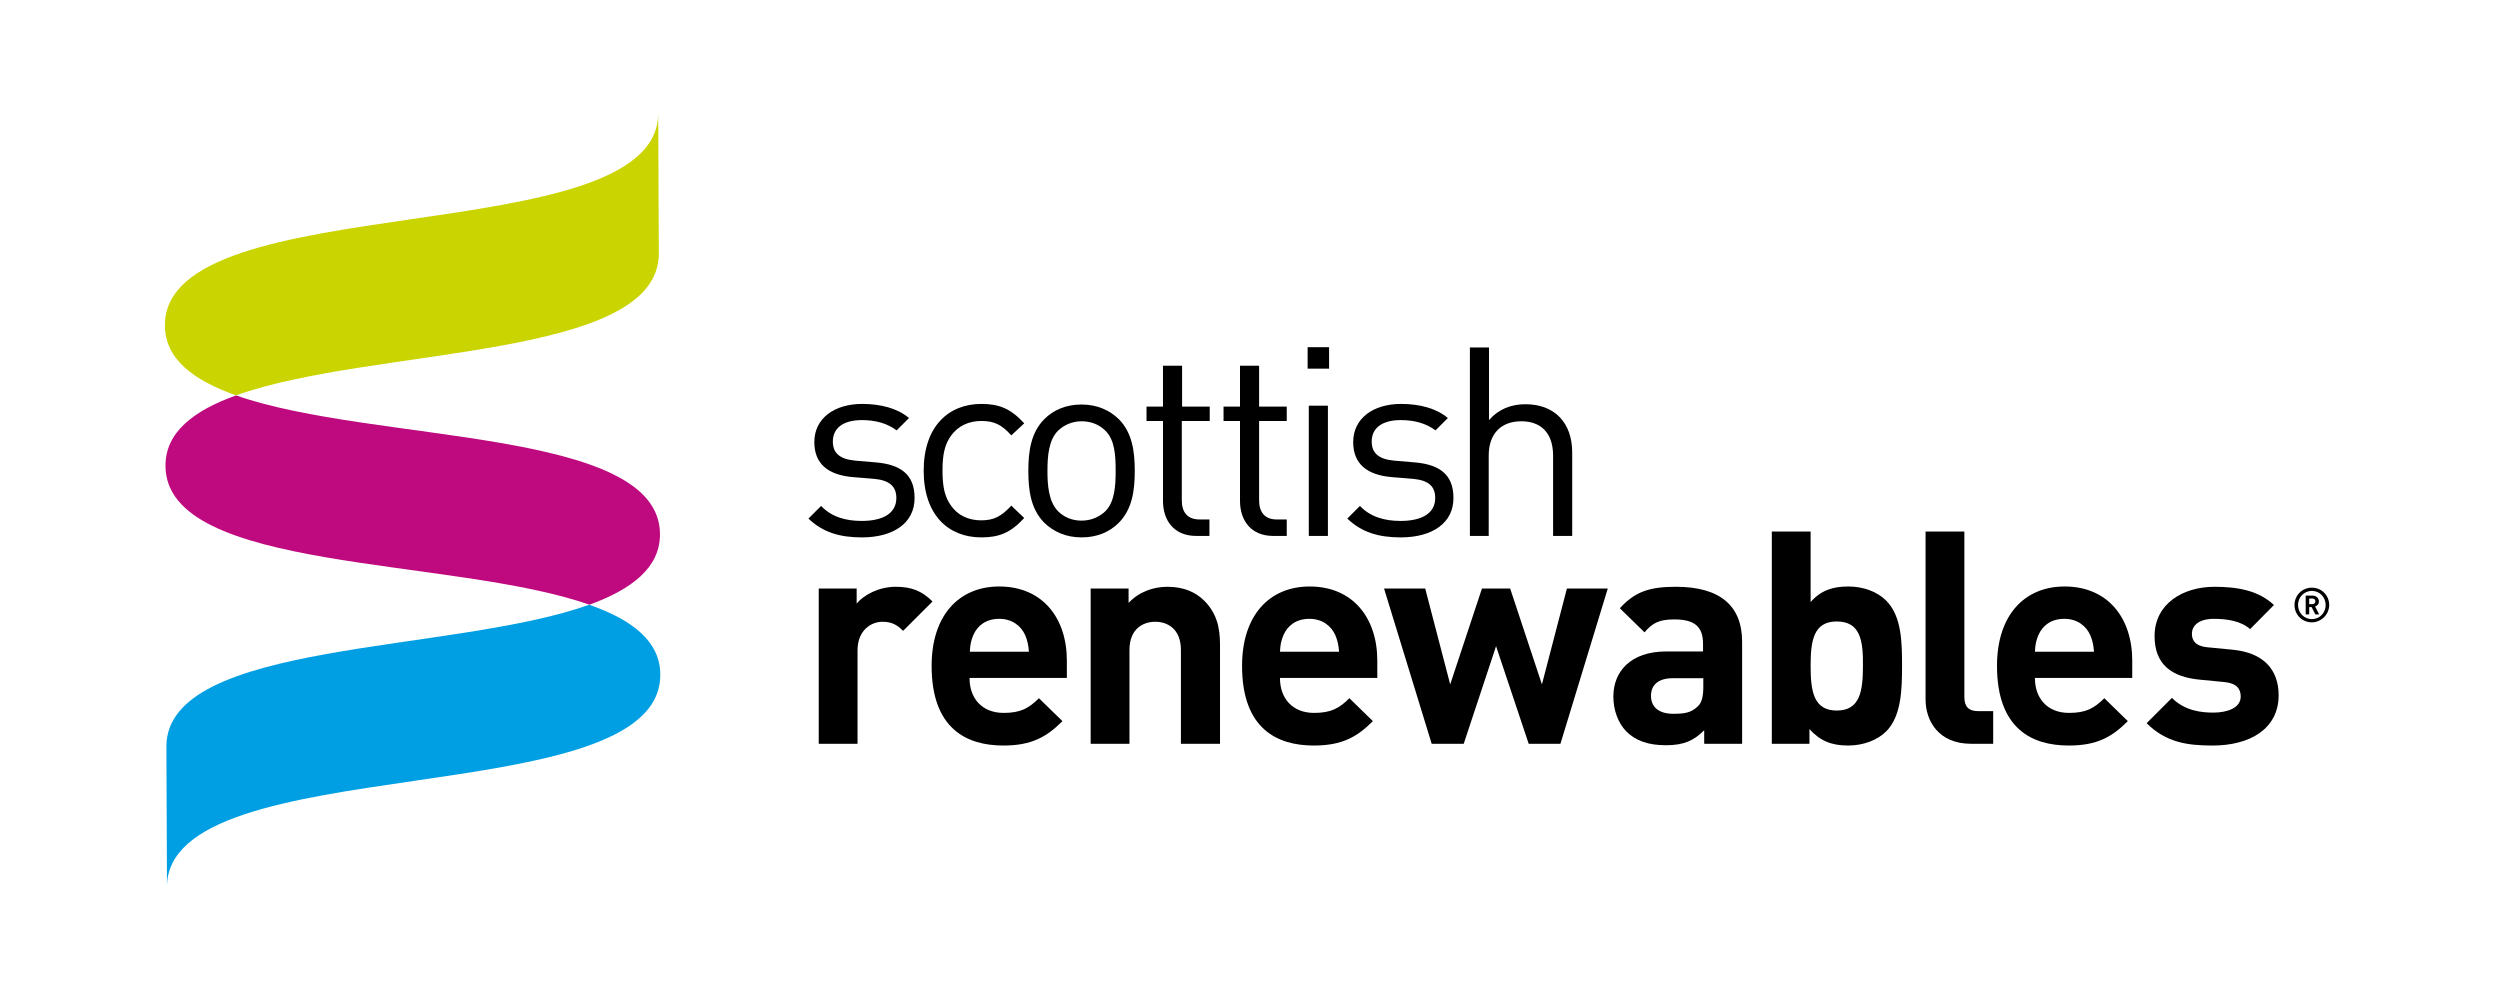 <?xml version="1.0" encoding="utf-8"?>
<!-- Generator: Adobe Illustrator 18.1.1, SVG Export Plug-In . SVG Version: 6.00 Build 0)  -->
<svg version="1.1" id="Layer_1" xmlns="http://www.w3.org/2000/svg" xmlns:xlink="http://www.w3.org/1999/xlink" x="0px" y="0px"
	 viewBox="0 0 850.4 340.2" enable-background="new 0 0 850.4 340.2" xml:space="preserve">
<g>
	<g>
		<path d="M293.2,182.8c-7.5,0-13.3-1.7-18.2-6.4l4.3-4.3c3.5,3.7,8.3,5.1,13.8,5.1c7.3,0,11.8-2.6,11.8-7.8c0-3.9-2.3-6-7.4-6.5
			l-7.3-0.6c-8.6-0.7-13.2-4.6-13.2-11.9c0-8.1,6.8-13,16.3-13c6.3,0,12,1.5,15.9,4.8l-4.2,4.2c-3.2-2.4-7.2-3.5-11.8-3.5
			c-6.5,0-9.9,2.8-9.9,7.3c0,3.8,2.2,6,7.7,6.5l7.1,0.6c7.7,0.7,13,3.7,13,12C311.2,177.9,303.9,182.8,293.2,182.8z"/>
		<path d="M333.8,182.8c-11.2,0-19.6-7.6-19.6-22.7c0-15.1,8.5-22.7,19.6-22.7c6.1,0,10,1.6,14.6,6.6l-4.4,4.1
			c-3.3-3.7-5.9-4.9-10.2-4.9c-4.3,0-7.9,1.7-10.3,5c-2.1,2.9-2.9,6.3-2.9,11.9c0,5.6,0.8,9,2.9,11.9c2.3,3.3,5.9,5,10.3,5
			c4.2,0,6.8-1.3,10.2-5l4.4,4.2C343.8,181.2,339.9,182.8,333.8,182.8z"/>
		<path d="M380.6,177.8c-3.1,3.1-7.3,5-12.7,5c-5.4,0-9.6-2-12.7-5c-4.5-4.6-5.4-10.8-5.4-17.6c0-6.8,0.9-13,5.4-17.6
			c3.1-3.1,7.3-5,12.7-5c5.4,0,9.6,2,12.7,5c4.5,4.6,5.4,10.8,5.4,17.6C386,167,385.1,173.2,380.6,177.8z M376,146.5
			c-2.1-2.1-4.9-3.2-8.1-3.2c-3.1,0-5.9,1.2-8,3.2c-3.2,3.2-3.6,8.7-3.6,13.7c0,4.9,0.4,10.4,3.6,13.7c2.1,2.1,4.9,3.2,8,3.2
			c3.2,0,6-1.2,8.1-3.2c3.2-3.2,3.5-8.7,3.5-13.7C379.5,155.2,379.3,149.7,376,146.5z"/>
		<path d="M406.9,182.3c-7.6,0-11.3-5.3-11.3-11.9v-27.2H390v-4.9h5.6v-13.9h6.5v13.9h9.4v4.9H402v27c0,4,1.9,6.5,6,6.5h3.4v5.6
			H406.9z"/>
		<path d="M433.1,182.3c-7.6,0-11.3-5.3-11.3-11.9v-27.2h-5.6v-4.9h5.6v-13.9h6.5v13.9h9.4v4.9h-9.4v27c0,4,1.9,6.5,6,6.5h3.4v5.6
			H433.1z"/>
		<path d="M444.8,125.4v-7.3h7.3v7.3H444.8z M445.2,182.3V138h6.5v44.3H445.2z"/>
		<path d="M476.5,182.8c-7.5,0-13.3-1.7-18.2-6.4l4.3-4.3c3.5,3.7,8.3,5.1,13.8,5.1c7.3,0,11.8-2.6,11.8-7.8c0-3.9-2.2-6-7.4-6.5
			l-7.3-0.6c-8.6-0.7-13.2-4.6-13.2-11.9c0-8.1,6.8-13,16.3-13c6.3,0,12,1.5,15.9,4.8l-4.2,4.2c-3.2-2.4-7.2-3.5-11.8-3.5
			c-6.5,0-9.9,2.8-9.9,7.3c0,3.8,2.2,6,7.7,6.5l7.1,0.6c7.7,0.7,13,3.7,13,12C494.5,177.9,487.2,182.8,476.5,182.8z"/>
		<path d="M528.3,182.3v-27.3c0-7.7-4.1-11.7-10.8-11.7c-6.7,0-11.1,4-11.1,11.7v27.3H500v-64.1h6.5v24.7c3.2-3.7,7.5-5.4,12.4-5.4
			c10,0,15.9,6.4,15.9,16.4v28.4H528.3z"/>
		<path d="M307.2,214.6c-2-2-3.8-3.1-7-3.1c-4,0-8.5,3-8.5,9.7V253h-13.2v-52.8h12.9v5.1c2.5-3,7.6-5.7,13.3-5.7
			c5.2,0,8.8,1.3,12.5,5L307.2,214.6z"/>
		<path d="M329.8,230.7c0,6.8,4.2,11.8,11.6,11.8c5.8,0,8.6-1.6,12-5l8,7.8c-5.4,5.4-10.5,8.3-20.1,8.3c-12.5,0-24.4-5.7-24.4-27.1
			c0-17.2,9.3-27,23-27c14.7,0,23,10.7,23,25.2v5.9H329.8z M348.7,216c-1.4-3.1-4.4-5.5-8.8-5.5c-4.5,0-7.4,2.3-8.8,5.5
			c-0.8,1.9-1.1,3.3-1.2,5.7h20.1C349.8,219.3,349.5,217.9,348.7,216z"/>
		<path d="M401.7,253v-31.9c0-7.2-4.6-9.6-8.7-9.6c-4.2,0-8.8,2.4-8.8,9.6V253H371v-52.8h12.9v4.9c3.4-3.7,8.3-5.5,13.2-5.5
			c5.3,0,9.5,1.7,12.5,4.7c4.3,4.3,5.4,9.2,5.4,15V253H401.7z"/>
		<path d="M435.4,230.7c0,6.8,4.2,11.8,11.6,11.8c5.8,0,8.6-1.6,12-5l8,7.8c-5.4,5.4-10.5,8.3-20.1,8.3c-12.5,0-24.4-5.7-24.4-27.1
			c0-17.2,9.3-27,23-27c14.7,0,23,10.7,23,25.2v5.9H435.4z M454.2,216c-1.4-3.1-4.4-5.5-8.8-5.5c-4.5,0-7.4,2.3-8.8,5.5
			c-0.8,1.9-1.1,3.3-1.2,5.7h20.1C455.3,219.3,455,217.9,454.2,216z"/>
		<path d="M530.8,253h-10.8l-11.1-33.2l-11,33.2H487l-16.2-52.8h14l8.5,32.6l10.8-32.6h9.6l10.8,32.6l8.5-32.6h13.9L530.8,253z"/>
		<path d="M579.7,253v-4.6c-3.5,3.5-6.9,5.1-13,5.1c-6,0-10.3-1.5-13.5-4.7c-2.8-2.9-4.4-7.2-4.4-11.9c0-8.4,5.8-15.3,18-15.3h12.5
			V219c0-5.8-2.8-8.3-9.8-8.3c-5.1,0-7.4,1.2-10.1,4.4l-8.4-8.2c5.2-5.7,10.2-7.3,19.1-7.3c14.8,0,22.5,6.3,22.5,18.7V253H579.7z
			 M579.4,230.7H569c-4.8,0-7.4,2.2-7.4,6c0,3.6,2.4,6.1,7.6,6.1c3.7,0,6-0.3,8.3-2.5c1.4-1.3,1.9-3.4,1.9-6.7V230.7z"/>
		<path d="M641.6,248.8c-2.9,2.9-7.7,4.8-12.9,4.8c-5.6,0-9.5-1.5-13.2-5.6v5h-12.8v-72.2h13.2v24c3.4-3.9,7.4-5.3,12.8-5.3
			c5.2,0,9.9,1.8,12.9,4.8c5.3,5.3,5.4,14.3,5.4,22.2C647,234.4,646.8,243.6,641.6,248.8z M624.8,211.4c-7.9,0-8.9,6.5-8.9,15.1
			c0,8.6,1,15.2,8.9,15.2c7.9,0,8.9-6.6,8.9-15.2C633.8,217.9,632.8,211.4,624.8,211.4z"/>
		<path d="M670.4,253c-10.8,0-15.4-7.6-15.4-15.1v-57.1h13.2v56.3c0,3.1,1.3,4.8,4.7,4.8h5.1V253H670.4z"/>
		<path d="M692.2,230.7c0,6.8,4.2,11.8,11.6,11.8c5.8,0,8.6-1.6,12-5l8,7.8c-5.4,5.4-10.5,8.3-20.1,8.3c-12.5,0-24.4-5.7-24.4-27.1
			c0-17.2,9.3-27,23-27c14.7,0,23,10.7,23,25.2v5.9H692.2z M711,216c-1.4-3.1-4.4-5.5-8.8-5.5c-4.5,0-7.4,2.3-8.8,5.5
			c-0.8,1.9-1.1,3.3-1.2,5.7h20.1C712.1,219.3,711.8,217.9,711,216z"/>
		<path d="M752.7,253.6c-8.3,0-15.8-0.9-22.5-7.6l8.6-8.6c4.4,4.4,10,5,14.1,5c4.6,0,9.3-1.5,9.3-5.5c0-2.6-1.4-4.5-5.6-4.9
			l-8.3-0.8c-9.5-0.9-15.4-5.1-15.4-14.8c0-11,9.6-16.8,20.4-16.8c8.2,0,15.1,1.4,20.2,6.2l-8.1,8.2c-3-2.7-7.7-3.5-12.3-3.5
			c-5.3,0-7.5,2.4-7.5,5.1c0,1.9,0.8,4.2,5.5,4.6l8.3,0.8c10.4,1,15.7,6.6,15.7,15.5C775.1,248,765.2,253.6,752.7,253.6z"/>
	</g>
	<path fill="#BE097F" d="M224.5,181.7c-0.1-36.4-97.6-30.8-144.2-47.2c-14.5,5.2-24.1,12.6-24,24c0.1,36.4,97.6,30.8,144.2,47.2
		C215,200.4,224.5,193.1,224.5,181.7z"/>
	<path fill="#009FE3" d="M200.4,205.7C154,222.4,56.5,217.6,56.6,254l0.2,47.8c-0.2-47.8,168-24.5,167.8-72.3
		C224.6,218.1,215,210.8,200.4,205.7z"/>
	<path fill="#CAD401" d="M80.3,134.5c46.4-16.7,143.9-11.9,143.8-48.3l-0.2-47.8c0.2,47.8-168,24.5-167.8,72.3
		C56.1,122.1,65.7,129.3,80.3,134.5z"/>
</g>
<g>
	<path d="M786.4,211.7c-3.3,0-5.9-2.6-5.9-5.9c0-3.3,2.6-5.9,5.9-5.9c3.3,0,5.9,2.6,5.9,5.9C792.3,209,789.6,211.7,786.4,211.7z
		 M786.4,201c-2.6,0-4.7,2.1-4.7,4.8c0,2.7,2.1,4.8,4.7,4.8c2.6,0,4.7-2.1,4.7-4.8C791.1,203.1,789,201,786.4,201z M787.6,209
		l-1.3-2.5h-0.8v2.5h-1.2v-6.4h2.4c1.2,0,2.1,0.9,2.1,2c0,0.9-0.6,1.5-1.3,1.7l1.4,2.7H787.6z M786.6,203.6h-1.1v1.9h1.1
		c0.6,0,1-0.4,1-1C787.6,204,787.2,203.6,786.6,203.6z"/>
</g>
</svg>

